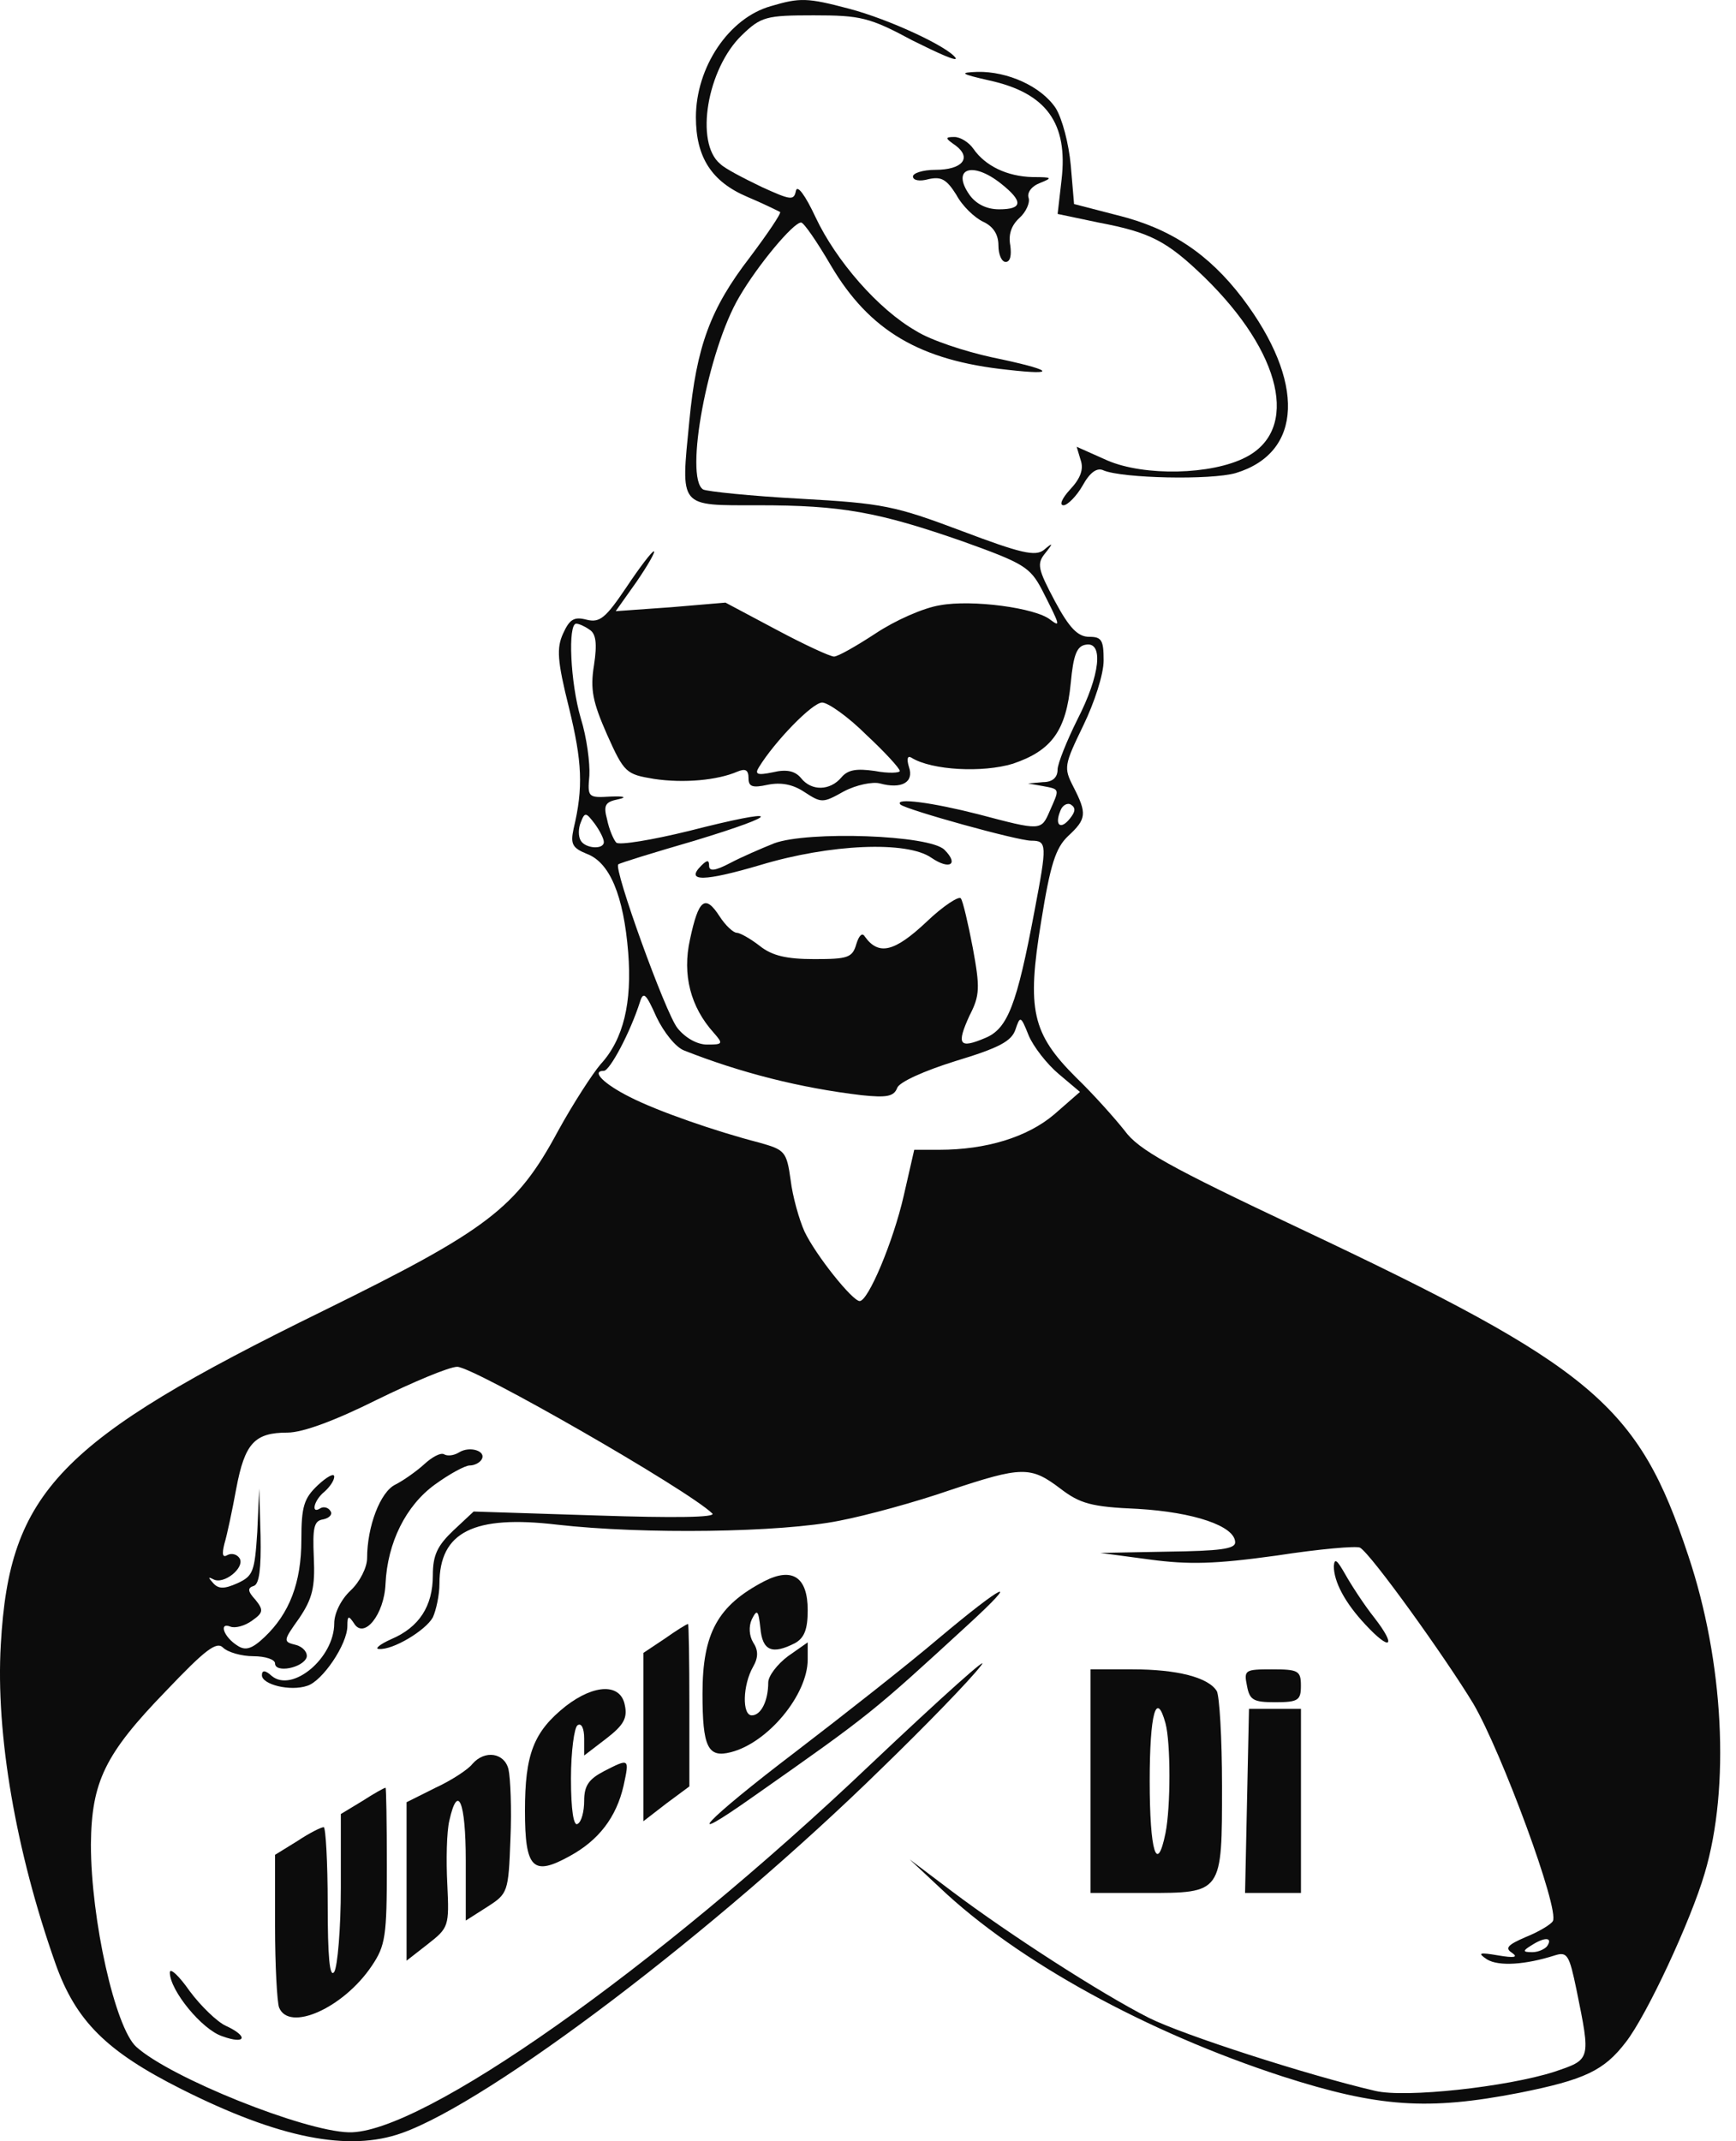 <?xml version="1.0" encoding="UTF-8"?> <svg xmlns="http://www.w3.org/2000/svg" width="30" height="37" viewBox="0 0 30 37" fill="none"><path d="M13.322 0.106C12.594 0.31 12.026 1.163 12.026 2.026C12.026 2.719 12.299 3.14 12.913 3.401C13.208 3.526 13.458 3.651 13.481 3.663C13.504 3.685 13.265 4.038 12.958 4.447C12.276 5.333 12.037 5.981 11.912 7.277C11.765 8.788 11.719 8.731 13.106 8.731C14.538 8.731 15.174 8.845 16.64 9.356C17.686 9.731 17.799 9.799 18.004 10.186C18.322 10.811 18.333 10.845 18.151 10.709C17.901 10.504 16.799 10.356 16.242 10.459C15.958 10.504 15.47 10.72 15.129 10.947C14.799 11.163 14.481 11.345 14.413 11.345C14.345 11.345 13.901 11.14 13.413 10.879L12.537 10.413L11.594 10.493L10.64 10.561L11.003 10.049C11.197 9.765 11.333 9.527 11.299 9.527C11.265 9.527 11.049 9.811 10.822 10.152C10.469 10.675 10.367 10.765 10.14 10.709C9.924 10.652 9.844 10.697 9.731 10.947C9.617 11.197 9.628 11.413 9.833 12.231C10.06 13.163 10.083 13.606 9.912 14.322C9.856 14.584 9.89 14.652 10.14 14.754C10.537 14.902 10.776 15.47 10.856 16.459C10.924 17.323 10.776 17.959 10.378 18.391C10.242 18.55 9.901 19.073 9.64 19.55C8.924 20.88 8.424 21.255 5.583 22.652C1.014 24.891 0.162 25.778 0.014 28.414C-0.077 29.971 0.275 31.994 0.957 33.926C1.31 34.926 1.844 35.449 3.128 36.096C4.821 36.949 6.026 37.187 6.946 36.858C8.48 36.312 12.367 33.369 15.242 30.551C15.981 29.835 16.754 29.039 16.947 28.789C17.151 28.539 16.288 29.312 15.038 30.494C11.333 34.017 7.276 36.88 6.026 36.846C5.242 36.824 2.946 35.903 2.355 35.369C1.991 35.039 1.571 33.176 1.571 31.869C1.582 30.789 1.81 30.312 2.867 29.221C3.548 28.505 3.742 28.357 3.855 28.471C3.935 28.55 4.173 28.619 4.378 28.619C4.583 28.619 4.753 28.675 4.753 28.744C4.753 28.914 5.23 28.823 5.298 28.641C5.321 28.562 5.242 28.459 5.117 28.425C4.889 28.369 4.889 28.357 5.173 27.959C5.401 27.619 5.446 27.425 5.423 26.914C5.401 26.403 5.423 26.278 5.583 26.255C5.696 26.232 5.753 26.164 5.708 26.107C5.674 26.05 5.594 26.028 5.537 26.062C5.367 26.175 5.423 25.925 5.605 25.778C5.696 25.698 5.776 25.584 5.776 25.516C5.776 25.448 5.651 25.516 5.492 25.664C5.253 25.891 5.208 26.028 5.208 26.607C5.208 27.346 5.003 27.88 4.571 28.289C4.355 28.494 4.242 28.528 4.105 28.437C3.867 28.289 3.776 28.028 3.98 28.107C4.06 28.141 4.23 28.096 4.355 28.005C4.548 27.869 4.56 27.823 4.412 27.641C4.276 27.494 4.276 27.437 4.389 27.403C4.48 27.369 4.514 27.107 4.503 26.539L4.48 25.721L4.446 26.471C4.401 27.153 4.378 27.232 4.105 27.357C3.878 27.459 3.776 27.459 3.685 27.357C3.594 27.255 3.594 27.244 3.685 27.289C3.867 27.391 4.242 27.084 4.139 26.925C4.094 26.857 4.003 26.834 3.935 26.869C3.844 26.925 3.833 26.857 3.878 26.675C3.923 26.528 4.014 26.096 4.083 25.721C4.23 24.937 4.401 24.755 4.969 24.755C5.23 24.755 5.787 24.55 6.514 24.187C7.14 23.88 7.765 23.618 7.901 23.618C8.185 23.618 11.89 25.744 12.31 26.153C12.378 26.221 11.662 26.232 10.31 26.187L8.185 26.119L7.833 26.448C7.56 26.709 7.48 26.869 7.48 27.221C7.48 27.755 7.242 28.119 6.764 28.323C6.56 28.414 6.469 28.494 6.549 28.494C6.787 28.516 7.355 28.175 7.48 27.948C7.537 27.823 7.594 27.562 7.594 27.369C7.594 26.471 8.185 26.175 9.628 26.346C11.128 26.516 13.492 26.482 14.504 26.278C14.981 26.187 15.845 25.948 16.401 25.755C17.663 25.334 17.811 25.334 18.322 25.721C18.663 25.982 18.856 26.039 19.663 26.073C20.629 26.13 21.345 26.369 21.345 26.653C21.345 26.766 21.072 26.8 20.186 26.812L19.015 26.834L19.867 26.948C20.549 27.039 20.992 27.028 22.061 26.88C22.799 26.766 23.447 26.709 23.504 26.744C23.697 26.857 24.97 28.63 25.459 29.437C25.947 30.267 26.959 33.005 26.834 33.198C26.8 33.255 26.595 33.38 26.368 33.471C26.05 33.608 26.004 33.664 26.129 33.744C26.243 33.824 26.163 33.835 25.89 33.789C25.561 33.733 25.527 33.744 25.697 33.858C25.902 33.983 26.368 33.949 26.868 33.789C27.084 33.721 27.118 33.778 27.243 34.38C27.493 35.608 27.493 35.585 26.857 35.801C26.038 36.062 24.288 36.255 23.765 36.13C22.595 35.858 20.447 35.164 19.856 34.869C19.026 34.449 17.424 33.414 16.458 32.687L15.72 32.13L16.242 32.619C17.583 33.892 19.822 35.119 22.163 35.88C23.822 36.414 24.675 36.471 26.254 36.164C27.391 35.937 27.72 35.778 28.095 35.289C28.459 34.824 29.22 33.187 29.459 32.369C29.902 30.88 29.788 28.709 29.175 26.88C28.311 24.277 27.55 23.63 22.447 21.221C20.208 20.164 19.674 19.868 19.436 19.539C19.265 19.323 18.89 18.902 18.595 18.618C17.833 17.857 17.742 17.448 17.992 15.925C18.151 14.936 18.242 14.652 18.458 14.447C18.776 14.152 18.788 14.061 18.549 13.595C18.379 13.265 18.39 13.22 18.72 12.538C18.913 12.14 19.072 11.652 19.072 11.413C19.072 11.061 19.038 11.004 18.822 11.004C18.629 11.004 18.481 10.856 18.231 10.39C17.936 9.834 17.913 9.743 18.061 9.561C18.208 9.379 18.197 9.368 18.038 9.504C17.89 9.618 17.64 9.561 16.617 9.174C15.47 8.743 15.265 8.697 13.833 8.618C12.981 8.572 12.219 8.493 12.151 8.458C11.822 8.254 12.231 6.049 12.776 5.129C13.094 4.583 13.708 3.845 13.844 3.845C13.89 3.845 14.117 4.174 14.356 4.583C15.026 5.72 15.901 6.231 17.413 6.39C18.311 6.492 18.186 6.39 17.14 6.174C16.674 6.072 16.083 5.879 15.833 5.72C15.174 5.345 14.447 4.504 14.094 3.754C13.913 3.367 13.776 3.185 13.754 3.299C13.719 3.47 13.663 3.458 13.163 3.231C12.856 3.083 12.526 2.913 12.447 2.833C12.003 2.469 12.219 1.185 12.822 0.606C13.151 0.288 13.242 0.265 14.06 0.265C14.867 0.265 15.026 0.299 15.765 0.697C16.22 0.924 16.549 1.072 16.515 1.003C16.39 0.81 15.367 0.333 14.674 0.151C13.947 -0.042 13.822 -0.042 13.322 0.106ZM10.185 10.879C10.299 10.947 10.322 11.118 10.265 11.493C10.197 11.913 10.242 12.129 10.492 12.697C10.787 13.356 10.822 13.379 11.299 13.459C11.822 13.538 12.401 13.481 12.742 13.334C12.879 13.277 12.935 13.3 12.935 13.447C12.935 13.595 13.004 13.618 13.265 13.561C13.492 13.515 13.697 13.55 13.901 13.686C14.197 13.879 14.219 13.879 14.583 13.675C14.799 13.561 15.083 13.504 15.208 13.538C15.583 13.64 15.799 13.515 15.708 13.254C15.663 13.106 15.685 13.05 15.754 13.095C16.106 13.311 16.981 13.356 17.504 13.197C18.174 12.97 18.424 12.629 18.504 11.8C18.549 11.322 18.606 11.163 18.765 11.14C19.072 11.084 19.015 11.663 18.617 12.436C18.436 12.8 18.276 13.197 18.276 13.3C18.276 13.436 18.186 13.515 18.026 13.515L17.765 13.538L18.026 13.584C18.322 13.64 18.311 13.629 18.14 14.016C17.992 14.357 17.992 14.357 16.913 14.072C16.117 13.868 15.447 13.777 15.56 13.902C15.663 13.993 17.583 14.527 17.822 14.527C18.095 14.527 18.095 14.595 17.879 15.732C17.572 17.368 17.413 17.777 17.026 17.936C16.572 18.129 16.526 18.05 16.754 17.55C16.936 17.198 16.936 17.061 16.811 16.379C16.731 15.959 16.64 15.572 16.606 15.527C16.583 15.47 16.299 15.652 16.004 15.936C15.458 16.448 15.185 16.516 14.947 16.186C14.901 16.107 14.845 16.163 14.799 16.311C14.731 16.55 14.651 16.573 14.072 16.573C13.594 16.573 13.344 16.516 13.129 16.345C12.969 16.22 12.787 16.118 12.731 16.118C12.674 16.118 12.537 15.993 12.435 15.834C12.185 15.447 12.072 15.538 11.924 16.232C11.787 16.845 11.935 17.402 12.333 17.845C12.503 18.038 12.492 18.05 12.219 18.05C12.049 18.05 11.844 17.936 11.708 17.766C11.503 17.516 10.594 14.993 10.685 14.936C10.708 14.913 11.299 14.732 12.003 14.527C13.572 14.05 13.515 13.947 11.912 14.357C11.265 14.516 10.708 14.607 10.651 14.561C10.606 14.516 10.526 14.334 10.492 14.163C10.424 13.913 10.458 13.857 10.685 13.811C10.844 13.777 10.787 13.754 10.549 13.765C10.162 13.788 10.151 13.777 10.185 13.402C10.197 13.186 10.14 12.743 10.037 12.413C9.856 11.8 9.81 10.777 9.958 10.777C10.003 10.777 10.106 10.822 10.185 10.879ZM14.97 12.697C15.288 12.993 15.549 13.277 15.549 13.322C15.549 13.356 15.356 13.368 15.117 13.322C14.799 13.277 14.651 13.3 14.538 13.436C14.345 13.663 14.026 13.675 13.844 13.447C13.742 13.322 13.594 13.288 13.356 13.345C13.083 13.402 13.038 13.379 13.117 13.254C13.39 12.811 14.038 12.14 14.208 12.14C14.31 12.14 14.663 12.39 14.97 12.697ZM18.492 14.141C18.333 14.345 18.22 14.266 18.322 14.016C18.356 13.913 18.447 13.868 18.504 13.902C18.595 13.959 18.583 14.027 18.492 14.141ZM10.435 14.55C10.435 14.686 10.117 14.663 10.037 14.527C9.992 14.459 9.992 14.311 10.037 14.209C10.106 14.027 10.128 14.038 10.276 14.232C10.367 14.357 10.435 14.493 10.435 14.55ZM11.822 18.152C12.799 18.538 13.833 18.8 14.89 18.925C15.322 18.97 15.447 18.948 15.504 18.8C15.538 18.698 15.97 18.504 16.515 18.334C17.265 18.107 17.481 17.993 17.549 17.788C17.629 17.55 17.64 17.55 17.776 17.891C17.856 18.084 18.095 18.391 18.299 18.561L18.663 18.868L18.22 19.255C17.754 19.652 17.038 19.868 16.231 19.868H15.799L15.617 20.664C15.435 21.459 15.004 22.482 14.856 22.482C14.731 22.482 14.094 21.686 13.901 21.277C13.81 21.073 13.697 20.675 13.663 20.391C13.594 19.891 13.56 19.868 13.117 19.743C12.367 19.55 11.356 19.198 10.89 18.959C10.435 18.732 10.208 18.504 10.435 18.504C10.537 18.504 10.89 17.845 11.06 17.311C11.117 17.129 11.162 17.163 11.344 17.573C11.469 17.834 11.674 18.095 11.822 18.152ZM26.743 33.619C26.709 33.676 26.584 33.733 26.482 33.733C26.311 33.733 26.311 33.71 26.459 33.619C26.686 33.471 26.834 33.471 26.743 33.619Z" fill="#0C0C0C"></path><path d="M13.379 14.572C13.152 14.663 12.811 14.811 12.618 14.913C12.357 15.05 12.254 15.061 12.254 14.959C12.254 14.857 12.22 14.857 12.118 14.959C11.834 15.243 12.175 15.232 13.141 14.947C14.345 14.584 15.675 14.527 16.095 14.822C16.413 15.038 16.573 14.936 16.323 14.686C16.073 14.425 13.959 14.357 13.379 14.572Z" fill="#0C0C0C"></path><path d="M17.095 1.39C18.084 1.606 18.459 2.129 18.345 3.106L18.277 3.697L18.981 3.845C19.879 4.015 20.163 4.163 20.811 4.788C22.152 6.095 22.459 7.424 21.527 7.902C20.936 8.208 19.777 8.231 19.14 7.958L18.606 7.72L18.674 7.947C18.731 8.106 18.674 8.265 18.493 8.458C18.356 8.606 18.299 8.731 18.379 8.731C18.447 8.731 18.606 8.572 18.709 8.39C18.834 8.163 18.959 8.072 19.072 8.129C19.402 8.265 20.924 8.299 21.356 8.174C22.515 7.822 22.561 6.595 21.47 5.151C20.89 4.39 20.231 3.947 19.311 3.72L18.561 3.526L18.504 2.856C18.47 2.481 18.356 2.049 18.243 1.867C17.992 1.492 17.413 1.231 16.89 1.242C16.572 1.254 16.595 1.276 17.095 1.39Z" fill="#0C0C0C"></path><path d="M16.515 2.515C16.8 2.731 16.629 2.935 16.163 2.935C15.947 2.935 15.777 2.992 15.777 3.049C15.777 3.117 15.89 3.14 16.05 3.095C16.265 3.049 16.356 3.095 16.527 3.367C16.629 3.56 16.845 3.765 16.993 3.833C17.163 3.913 17.254 4.049 17.254 4.242C17.254 4.401 17.311 4.526 17.379 4.526C17.459 4.526 17.482 4.413 17.459 4.242C17.425 4.06 17.47 3.901 17.618 3.765C17.732 3.663 17.8 3.504 17.777 3.424C17.743 3.333 17.822 3.22 17.97 3.163C18.197 3.072 18.186 3.06 17.845 3.06C17.402 3.049 17.027 2.867 16.822 2.572C16.743 2.458 16.595 2.367 16.493 2.367C16.322 2.367 16.334 2.39 16.515 2.515ZM17.3 3.174C17.686 3.481 17.675 3.617 17.266 3.617C17.05 3.617 16.868 3.526 16.754 3.367C16.436 2.913 16.8 2.776 17.3 3.174Z" fill="#0C0C0C"></path><path d="M7.935 25.096C7.844 25.153 7.731 25.164 7.674 25.13C7.617 25.096 7.469 25.175 7.333 25.3C7.196 25.425 6.969 25.584 6.833 25.653C6.571 25.778 6.344 26.38 6.344 26.925C6.344 27.084 6.219 27.334 6.06 27.482C5.89 27.641 5.776 27.88 5.776 28.05C5.776 28.653 5.049 29.255 4.696 28.96C4.583 28.857 4.526 28.857 4.526 28.948C4.526 29.107 5.015 29.232 5.31 29.13C5.571 29.05 6.003 28.414 6.003 28.096C6.003 27.914 6.026 27.914 6.117 28.05C6.287 28.334 6.64 27.903 6.662 27.369C6.696 26.653 7.015 26.016 7.515 25.653C7.765 25.471 8.037 25.323 8.117 25.323C8.197 25.323 8.287 25.278 8.322 25.221C8.412 25.073 8.117 24.982 7.935 25.096Z" fill="#0C0C0C"></path><path d="M23.05 27.062C23.05 27.334 23.244 27.698 23.596 28.073C24.028 28.539 24.141 28.46 23.755 27.96C23.573 27.732 23.346 27.38 23.244 27.198C23.107 26.959 23.062 26.914 23.05 27.062Z" fill="#0C0C0C"></path><path d="M13.208 27.323C12.401 27.744 12.14 28.221 12.14 29.266C12.14 30.187 12.231 30.38 12.628 30.278C13.265 30.119 13.958 29.289 13.958 28.675V28.38L13.617 28.619C13.435 28.755 13.276 28.96 13.276 29.073C13.276 29.391 13.151 29.641 12.992 29.641C12.822 29.641 12.833 29.119 13.015 28.8C13.106 28.641 13.106 28.516 13.015 28.38C12.947 28.266 12.935 28.107 12.992 27.982C13.083 27.8 13.106 27.823 13.14 28.13C13.174 28.528 13.344 28.596 13.742 28.391C13.901 28.3 13.958 28.153 13.958 27.823C13.958 27.255 13.697 27.073 13.208 27.323Z" fill="#0C0C0C"></path><path d="M16.219 28.312C15.685 28.766 14.571 29.641 13.753 30.267C12.185 31.46 11.708 31.971 13.026 31.039C15.049 29.619 15.072 29.596 16.719 28.084C17.674 27.209 17.356 27.357 16.219 28.312Z" fill="#0C0C0C"></path><path d="M11.493 28.312L11.118 28.562V30.016V31.471L11.515 31.164L11.913 30.869V29.46C11.913 28.687 11.902 28.05 11.89 28.062C11.868 28.062 11.686 28.175 11.493 28.312Z" fill="#0C0C0C"></path><path d="M18.845 30.778V32.71H19.8C21.129 32.71 21.118 32.721 21.118 30.857C21.118 30.028 21.073 29.3 21.027 29.221C20.879 28.982 20.334 28.846 19.573 28.846H18.845V30.778ZM20.141 29.778C20.232 30.119 20.232 31.221 20.141 31.676C19.993 32.403 19.868 31.994 19.868 30.778C19.868 29.607 19.982 29.198 20.141 29.778Z" fill="#0C0C0C"></path><path d="M21.549 29.13C21.595 29.38 21.663 29.414 22.038 29.414C22.436 29.414 22.481 29.38 22.481 29.13C22.481 28.869 22.436 28.846 21.981 28.846C21.515 28.846 21.493 28.857 21.549 29.13Z" fill="#0C0C0C"></path><path d="M9.776 29.482C9.22 29.925 9.072 30.312 9.072 31.289C9.072 32.289 9.208 32.426 9.845 32.073C10.345 31.801 10.651 31.403 10.776 30.857C10.879 30.38 10.879 30.38 10.435 30.607C10.174 30.744 10.095 30.857 10.095 31.119C10.095 31.301 10.049 31.483 9.981 31.517C9.913 31.562 9.867 31.278 9.867 30.732C9.867 30.267 9.924 29.846 9.981 29.812C10.049 29.766 10.095 29.869 10.095 30.039V30.335L10.481 30.039C10.776 29.812 10.845 29.687 10.799 29.471C10.731 29.085 10.276 29.096 9.776 29.482Z" fill="#0C0C0C"></path><path d="M21.55 31.119L21.516 32.71H22.004H22.482V31.119V29.528H22.038H21.584L21.55 31.119Z" fill="#0C0C0C"></path><path d="M8.162 30.482C8.094 30.573 7.799 30.767 7.526 30.892L7.026 31.142V32.505V33.88L7.39 33.596C7.753 33.312 7.765 33.289 7.73 32.562C7.708 32.142 7.719 31.653 7.765 31.46C7.912 30.801 8.049 31.13 8.049 32.153V33.187L8.424 32.948C8.776 32.721 8.787 32.698 8.821 31.778C8.844 31.255 8.821 30.721 8.787 30.573C8.719 30.289 8.378 30.232 8.162 30.482Z" fill="#0C0C0C"></path><path d="M6.265 31.119L5.89 31.346V32.619C5.89 33.324 5.833 33.983 5.776 34.074C5.697 34.187 5.663 33.812 5.663 32.903C5.663 32.176 5.628 31.573 5.594 31.573C5.549 31.573 5.344 31.676 5.14 31.812L4.753 32.051V33.278C4.753 33.96 4.788 34.585 4.822 34.687C4.992 35.119 5.935 34.699 6.424 33.971C6.663 33.619 6.685 33.449 6.685 32.244C6.685 31.494 6.674 30.892 6.663 30.892C6.64 30.892 6.458 30.994 6.265 31.119Z" fill="#0C0C0C"></path><path d="M2.935 34.085C2.935 34.392 3.491 35.074 3.844 35.187C4.253 35.335 4.298 35.187 3.901 35.005C3.753 34.937 3.469 34.664 3.276 34.403C3.094 34.142 2.935 33.994 2.935 34.085Z" fill="#0C0C0C"></path></svg> 